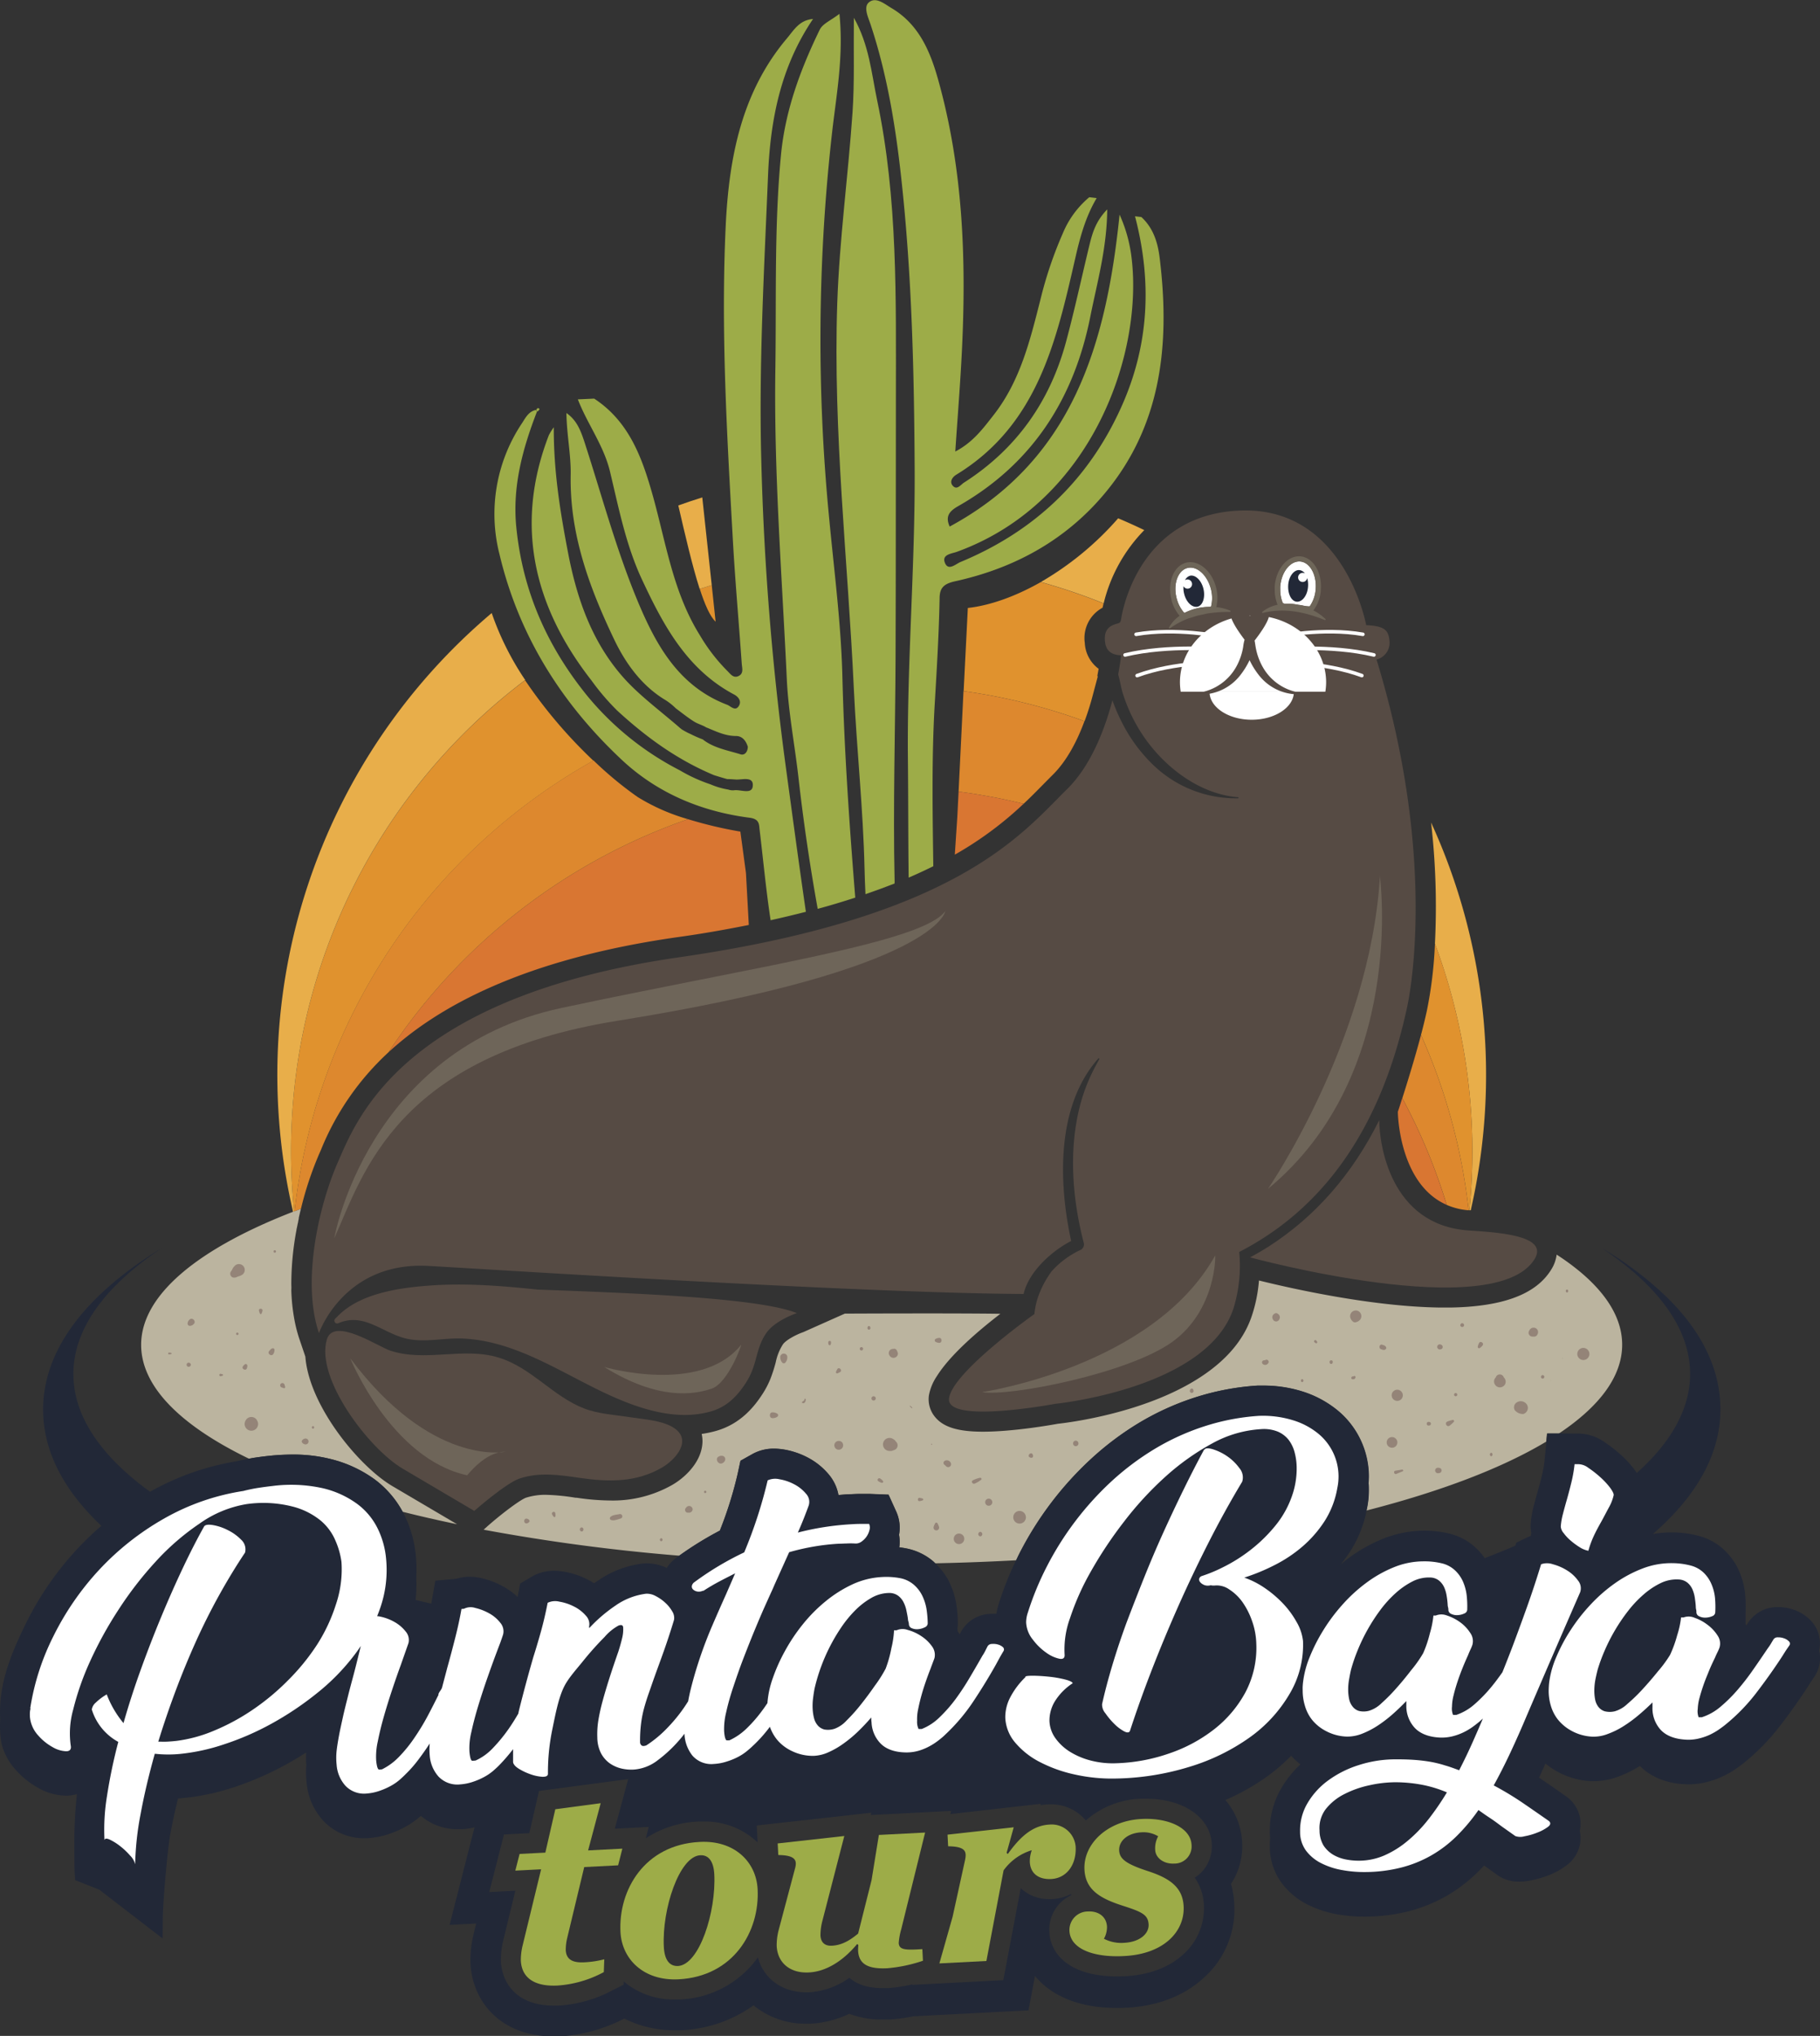 <svg xmlns="http://www.w3.org/2000/svg" viewBox="0 0 511.68 572.24"><rect x="0" y="0" width="511.68" height="572.24" fill="#333333" stroke="none"/><defs><style>.cls-1{fill:#7f6f63;}.cls-2{fill:#e8ae4a;}.cls-3{fill:#e0922e;}.cls-4{fill:#dd882e;}.cls-5{fill:#d97632;}.cls-6{fill:#fff;}.cls-7{fill:#bbb49f;}.cls-8{fill:#9dac48;}.cls-9{fill:#564b44;}.cls-10,.cls-12{fill:none;}.cls-10{stroke:#fff;stroke-linecap:round;stroke-miterlimit:10;}.cls-11{fill:#6e6559;}.cls-13{fill:#6e6659;}.cls-14{fill:#222837;}.cls-15{fill:#948478;}</style></defs><title>Recurso 1</title><g id="Capa_2" data-name="Capa 2"><g id="Layer_1" data-name="Layer 1"><path class="cls-1" d="M311.59,269.2a.08.08,0,0,0,0,.15A.08.08,0,0,0,311.59,269.2Z"/><path class="cls-2" d="M403.42,265.27a166.76,166.76,0,0,1,9.69,74.91h.06l.32,0a170.39,170.39,0,0,0-11.15-109A208.16,208.16,0,0,1,403.42,265.27Z"/><path class="cls-3" d="M399.5,290.9a164.81,164.81,0,0,1,13.4,49.26l.21,0a166.76,166.76,0,0,0-9.69-74.91,117.83,117.83,0,0,1-2.3,19C400.67,286.29,400.12,288.57,399.5,290.9Z"/><path class="cls-4" d="M394.25,308.67a164.4,164.4,0,0,1,12.49,30,19.14,19.14,0,0,0,6.16,1.51,164.81,164.81,0,0,0-13.4-49.26C397.77,297.46,395.59,304.48,394.25,308.67Z"/><path class="cls-3" d="M272.1,170.88l-1.18,23.38a164.51,164.51,0,0,1,34,8.46,76.62,76.62,0,0,0,2.31-7.33l1.38-5.18-.09-.3s.32-1.74.35-1.93a9.6,9.6,0,0,1-3.89-7.29,9.7,9.7,0,0,1,5-9.88c.09-.39.18-.79.28-1.19a166.28,166.28,0,0,0-17.67-6C285.38,167.71,278.23,170.21,272.1,170.88Z"/><path class="cls-3" d="M201.19,174.74s-.43-4.1-1.09-10.27c-1.13.34-2.25.69-3.37,1.05C198.18,170,199.66,173.33,201.19,174.74Z"/><path class="cls-2" d="M200.1,164.47c-.71-6.65-1.69-15.72-2.66-24.66-2.27.7-4.51,1.46-6.74,2.26,1.91,8.25,3.93,17,6,23.45C197.85,165.16,199,164.81,200.1,164.47Z"/><path class="cls-2" d="M292.62,163.59a166.28,166.28,0,0,1,17.67,6A44.22,44.22,0,0,1,321.71,149c-2.42-1.17-4.87-2.27-7.35-3.32A85.92,85.92,0,0,1,292.62,163.59Z"/><path class="cls-4" d="M269.5,222.51a166.78,166.78,0,0,1,18.27,3.42c2-1.86,3.71-3.62,5.31-5.24,1-1,1.9-1.93,2.8-2.82,4.09-4,7-9.72,9-15.15a164.51,164.51,0,0,0-34-8.46Z"/><path class="cls-5" d="M208.15,233.74a117.07,117.07,0,0,1-14.72-3.49,166.52,166.52,0,0,0-84.19,65.5c14-12.9,38.05-26.12,80.88-32.29,7.33-1,14.11-2.22,20.4-3.48-.36-6.66-.8-14.62-.8-14.62Z"/><path class="cls-5" d="M269.14,229.64l-.7,10.58a99.38,99.38,0,0,0,19.33-14.29,166.78,166.78,0,0,0-18.27-3.42Z"/><path class="cls-5" d="M393,312.47c0,2.14.92,20.6,13.72,26.18a164.4,164.4,0,0,0-12.49-30C393.51,311,393,312.47,393,312.47Z"/><path class="cls-6" d="M81.9,362.69c0-.54,0-1.09,0-1.63C81.87,361.6,81.88,362.15,81.9,362.69Z"/><path class="cls-3" d="M81.83,323.54a167.12,167.12,0,0,0,.87,17l.13,0a166.15,166.15,0,0,1,84-126.73,135.26,135.26,0,0,1-19.21-22.61A165.8,165.8,0,0,0,81.83,323.54Z"/><path class="cls-2" d="M81.83,323.54a165.8,165.8,0,0,1,65.83-132.41,80.09,80.09,0,0,1-9.42-18.82A169.88,169.88,0,0,0,82.4,340.64l.3-.12A167.12,167.12,0,0,1,81.83,323.54Z"/><path class="cls-4" d="M82.83,340.47l1.77-.67h0a95.47,95.47,0,0,1,5.11-15.41l.53-1.21a76,76,0,0,1,19-27.43,166.52,166.52,0,0,1,84.19-65.5A56.34,56.34,0,0,1,179.24,224a102.35,102.35,0,0,1-12.37-10.25A166.15,166.15,0,0,0,82.83,340.47Z"/><path class="cls-4" d="M84,342.3c0,.07,0,.14,0,.2S84,342.37,84,342.3Z"/><path class="cls-7" d="M84.6,339.8c-.21.82-.4,1.65-.59,2.5C84.2,341.46,84.39,340.62,84.6,339.8Z"/><path class="cls-7" d="M84,342.5c-.18.84-.36,1.68-.52,2.53C83.61,344.18,83.79,343.34,84,342.5Z"/><path class="cls-8" d="M220.83,214.86a790.7,790.7,0,0,1-6.8-85.43c-.72-26.72.8-53.45,1.9-80.16.64-15.44,3.47-30.38,12.65-43.93-3.84.28-5.44,3.19-7.3,5.4C208.51,25.83,205,44.19,204.05,63c-1.43,29.7.34,59.39,2,89,.65,11.54,1.68,23,2.49,34.58.09,1.2.6,2.71-.89,3.43s-2.32-.62-3.21-1.48a50.16,50.16,0,0,1-7.69-10c-7.46-11.94-9.47-25.69-13.13-38.9-3-10.71-6.61-21.06-16.57-27.59l-4.59.21c2.64,6.86,7.2,12.83,9,20.14,2.47,10.29,4.49,20.76,9,30.44,6,12.85,12.62,25.31,25.93,32.38,1.19.63,2.14,1.84,1.36,3.16-1,1.71-2.3.11-3.32-.28-13.54-5.17-19.93-16.65-25.1-29-6.14-14.72-10.22-30.15-15.15-45.28-1-2.93-2.06-5.71-4.93-7.72.05,5.89,1.3,11.65,1.19,17.39-.3,16.66,5.25,31.66,12.25,46.3,3.21,6.71,7.64,12.77,13.92,16.7A16.7,16.7,0,0,1,190,199.1c1.67,1.24,3.32,2.57,5.08,3.68,1.11.71,2.39,1,3.49,1.69.34.11.68.27,1,.4,2.37,1,4.68,2,7.35,2,1.84,0,2.83,1.44,3.32,3,0,1.45-.89,2.49-2,2.16-3.62-1.14-7.5-1.74-10.6-4.15l-.06-.05a33.86,33.86,0,0,1-3.39-1.49,19,19,0,0,1-2.59-1.38v0l-.23-.2a5.15,5.15,0,0,1-.56-.47c-5.38-4.63-10.51-8.44-14.77-13-9.36-10.11-13.79-22.61-16.35-36-2.18-11.38-4.05-22.76-4-35.2a19.13,19.13,0,0,0-1.37,2.19c-9.81,25.36-4.15,48.33,11.94,68.94a66.5,66.5,0,0,0,7.29,8.53c8,7.33,16.63,13.7,27.17,18.12,1.24.39,2.48.77,3.72,1.11.82,0,1.65.07,2.44.12,1.78.12,5-1,4.76,1.81-.19,2.46-3.34,1-5.14,1.2a3.85,3.85,0,0,1-1.77-.19,21.16,21.16,0,0,1-5-1.47,44.42,44.42,0,0,1-8.6-3.93,82.48,82.48,0,0,1-25.84-20.71c-11.47-14.06-18.36-29.67-20.14-47.68-1.13-11.44,1.8-22.08,5.86-32.55h0l-.44-.34h0c-2,.48-2.83,2.2-3.82,3.72a45.86,45.86,0,0,0-6.31,36.88c5.44,22.9,17.54,42.06,34.66,58,10,9.23,22.22,14.27,35.63,16,2.85.38,2.64,1.84,2.85,3.57.92,7.65,1.65,15.33,2.74,23,.1.75.22,1.49.33,2.24,3.47-.77,6.76-1.56,9.92-2.37C224.56,242.51,222.71,228.68,220.83,214.86Z"/><path class="cls-8" d="M262.81,197.57c.58-9.74,1.16-19.56,1.35-29.36,0-3.11,1.32-4.16,4.46-4.85C283.83,160,297.3,153.1,308,141.62c18.41-19.81,21.16-43.89,18-69.38C325.46,68,324.16,64,320.88,61l-1.78-.21c4.8,18.34,4,36.24-3.89,53.69-9.27,20.55-24.45,34.88-45.16,43.48-1.32.55-3.31,2.48-4.29.46-1.24-2.57,1.76-2.78,3.21-3.3,38.49-13.93,52.89-56.75,49-83.9a41,41,0,0,0-3.21-10.9C311,97.13,301.37,129.41,267,148c-1.32-2.88-.07-4.34,2.37-5.73,20.8-11.83,32.53-30.08,37.15-53.21,1.92-9.64,4.67-19.18,4.77-30.2-3.4,3.48-4.27,7-5.11,10.47-2.15,8.9-4.08,17.86-6.46,26.7-4.52,16.78-13.91,30.14-28.64,39.58-1,.62-2,2.24-3.19.95-1-1.09-.24-2.4,1-3.16,22.92-14,28.12-37.69,33.51-61.25,1.32-5.75,2.88-11.36,5.92-16.47l-2.07-.25a26.31,26.31,0,0,0-7.42,10.09,112.18,112.18,0,0,0-6.33,18.73c-2.89,11.38-5.66,22.8-13.11,32.35-3,3.83-5.85,7.73-10.82,10.31.66-9.88,1.42-19.17,1.87-28.47,1.26-25.76.29-51.36-6.78-76.37-2.22-7.84-5.44-15.28-12.93-19.74-2-1.17-4.46-3.36-6.46-1.65-1.58,1.34-.19,4.16.49,6.21,4.64,14,7,28.41,8.6,43,3,27.2,3.64,54.46,3.79,81.8s-2.16,54.39-1.9,81.63c.11,11.12.07,22.24.21,33.36,2.45-1.06,4.77-2.14,6.93-3.21C262.19,228.18,261.9,212.9,262.81,197.57Z"/><path class="cls-8" d="M236.83,190.19c-.36-14.74-2.3-29.57-3.7-44.35A518.08,518.08,0,0,1,234,36.67c1.22-10.49,3.19-21,2-32.78-2.36,1.83-4.71,2.76-5.53,4.44-5.45,11.22-9.75,22.8-10.92,35.41C217.68,63.48,218.27,83.26,218,103c-.49,29.32,1.84,58.54,3.2,87.79.43,9.31,2.24,18.55,3.29,27.83q2.1,18.53,5.4,36.83c3.74-1,7.25-2.08,10.56-3.15C238.79,231.65,237.35,211,236.83,190.19Z"/><path class="cls-8" d="M251.51,247.35c-.46-20.84.19-41.71.27-62.57.09-24.16.05-48.33.09-72.49,0-28.2.59-56.44-5.3-84.25C245,20.49,244.34,12.59,240.06,5c-.11,9.45.21,18.07-.38,26.63C238.45,49.47,236,67.3,235.39,85.2c-1.22,36.29,3,72.4,4.67,108.6.79,16.82,2.62,33.56,3,50.41.05,2.38.15,4.75.26,7.12q4.33-1.49,8.18-3C251.53,248,251.51,247.67,251.51,247.35Z"/><path class="cls-8" d="M151.17,115.65a5,5,0,0,0,.55-.65c-.52-.58-.77-.16-1,.31h0Z"/><path class="cls-8" d="M151.17,115.65h0l-.44-.34h0Z"/><path class="cls-9" d="M189.07,401.1c-3.27-1.91-8.17-2.17-11.84-2.75-4.33-.68-8.88-.89-13-2.47-8.78-3.37-14.79-11.46-24-14.29-10.05-3.09-20.57,1.36-30.61-2-3.36-1.12-15.82-9.54-17.73-3.09-3.24,10.94,11.82,30.7,21.31,36.29,6.17,3.63,20.13,11.88,20.13,11.88s8.93-7.84,12.78-9.11c5.59-1.84,11.15-1,16.84-.17,8.05,1.16,15.73,1.35,23-2.8C190,410.3,195,404.57,189.07,401.1Z"/><path class="cls-9" d="M121.18,361.31c-8.68.61-20.15,2.13-26.47,8.88v0c-.17.15-.33.31-.49.48a.79.79,0,0,0,.94,1.24c6.7-2.9,11.74,2.07,17.84,4,5.62,1.78,11.42.06,17.15.32,13.86.64,25.77,8.39,37.92,14.35,9.49,4.66,21.08,9.15,31.7,6.16,4.5-1.27,7.4-4.17,9.92-8.06,3.41-5.25,2.57-9.38,5.75-14,2.45-3.56,8.58-5.6,8.58-5.6-10.59-4.34-47-5.67-72.84-6.61C141.23,361.43,131.14,360.61,121.18,361.31Z"/><path class="cls-9" d="M412.77,345.84c-22-1.56-25-24.42-25-31-7.57,15.22-18,27.12-31.1,35.53-1.73,1.1-3.47,2.1-5.21,3.05,0,0,68.78,18.74,80,.45C435.61,347,420,346.36,412.77,345.84Z"/><path class="cls-9" d="M387,185.37a4.86,4.86,0,0,0,3.6-5.59c-.32-2.77-1.54-3.83-6.51-4.07,0,0-5.95-33.31-35.38-32.21-27,1-32.62,25.52-33.4,29.84-.18,1-.21,1.52-.66,1.75-.87.44-4.43.54-4,5.1.26,2.92,2,3.9,4.54,4,0,0-.21,2.11-.82,5.39.53,1.77.78,3.68,1.33,5.41a46.22,46.22,0,0,0,4.18,9.4c5.77,9.89,16.44,18.76,28.19,19.69a.15.15,0,0,1,0,.3,33.44,33.44,0,0,1-23.61-9.14,44.11,44.11,0,0,1-8.71-11.55,52.88,52.88,0,0,1-3-6.85c-2.15,8.12-6,18.37-12.84,25.06-12.77,12.57-30.78,35.9-108.93,47.16s-90.74,45.7-96,57.63-10.26,33.44-5.3,48c0,0,7-20.2,30.8-18.87,20.06,1.11,121,7.62,167.3,7.88,1.44-6.3,8-12.15,13.37-14.89-3.59-16.55-4.21-37.93,7.63-51.3.13-.15.37,0,.27.21-.24.41-.46.84-.69,1.27A50.41,50.41,0,0,0,304,309.42c-.08.3-.17.6-.25.91-3.38,12.62-2.3,26.51.94,39a1.73,1.73,0,0,1-.79,1.93,25.43,25.43,0,0,0-8.24,6.06,28.35,28.35,0,0,0-3.52,6.41,20.62,20.62,0,0,0-1.32,5.61s-22.95,16.24-24,23.65,29.83,1.59,29.83,1.59,42.72-4.24,50.14-26.83a40.87,40.87,0,0,0,1.61-15.86c19.59-10.09,38.8-29.61,47.22-68.9C395.59,283,404.86,243.74,387,185.37Z"/><path class="cls-6" d="M340.05,194.46c0,4.33,5.31,7.84,11.86,7.84s11.86-3.51,11.86-7.84a.11.11,0,0,0,0-.05H340.05Z"/><path class="cls-6" d="M352.28,173c-11.35,0-20.55,8.43-20.55,18.82a17.45,17.45,0,0,0,.22,2.61h40.66a17.45,17.45,0,0,0,.22-2.61C372.83,181.41,363.63,173,352.28,173Z"/><path class="cls-9" d="M365.6,194.71A14.49,14.49,0,0,1,355,187.46a17.4,17.4,0,0,1-2-5.7c-.13-.72-.17-1.23-.29-1.7,2.77-3.57,8.3-11.55-1.3-7-9.34-4.39-4.34,3-1.51,6.75a12.26,12.26,0,0,0-.39,2,17.4,17.4,0,0,1-2,5.7A14.53,14.53,0,0,1,337,194.71a.24.24,0,0,0,0,.48A14,14,0,0,0,348.52,190a22.46,22.46,0,0,0,2.79-4.45,22,22,0,0,0,2.8,4.45,14,14,0,0,0,11.49,5.15A.24.24,0,0,0,365.6,194.71Z"/><path class="cls-10" d="M359.27,178.88c.22,0,12.72-2.54,23.89-.59"/><path class="cls-10" d="M359.27,182.55c.26,0,14.67-1.39,27,1.54"/><path class="cls-10" d="M359.27,186.22c.23,0,13-.23,23.61,3.67"/><path class="cls-10" d="M343.3,178.88c-.22,0-12.73-2.54-23.89-.59"/><path class="cls-10" d="M343.3,182.55c-.26,0-14.68-1.39-27,1.54"/><path class="cls-10" d="M343.3,186.22c-.23,0-13-.23-23.61,3.67"/><path class="cls-11" d="M387.94,246.05c0,.62,7.61,55.84-31.45,88.1,0,0,28.56-41.57,31.45-87.48"/><path class="cls-11" d="M94,348c-.15.34,9.21-53,63.77-64.67s101.87-18.45,108-27.28c0,0-1.79,16.36-92.11,30.85C111.33,296.86,102.2,329.78,94,348Z"/><path class="cls-11" d="M98.47,381.78s11.44,28.24,32.89,32.89c0,0,5.18-6.79,10.72-6.61C142.08,408.06,121.35,412.35,98.47,381.78Z"/><path class="cls-11" d="M208.35,378c.37-.46-3.57,10.7-8.27,12.31-4.9,1.67-14.92,3.41-30.19-6.08C169.89,384.2,196.93,392.18,208.35,378Z"/><path class="cls-11" d="M341.62,352.93c.16-.3.34,15.28-12,24.21s-45.94,15.48-53.52,14.14C276.1,391.28,324.08,384.27,341.62,352.93Z"/><polygon class="cls-12" points="364.96 170 364.97 170 364.96 170 364.96 170"/><path class="cls-12" d="M361.21,169.69h0a4.41,4.41,0,0,1-.58-.17A4.41,4.41,0,0,0,361.21,169.69Z"/><path class="cls-6" d="M369.89,165.66c.34-4.08-1.61-7.59-4.35-7.83s-5.27,2.9-5.61,7a6.74,6.74,0,0,0,0,.77,9.52,9.52,0,0,0,.74,3.94,4.41,4.41,0,0,0,.58.17A14.86,14.86,0,0,1,365,170h0a11.73,11.73,0,0,1,1.57.25,6.41,6.41,0,0,0,1.66.19,9.53,9.53,0,0,0,1.64-4.41Z"/><path class="cls-13" d="M372.65,174a14.22,14.22,0,0,0-3.4-2.43,10.89,10.89,0,0,0,2.08-5.32l0-.13,0-.29c.42-4.91-2.14-9.15-5.72-9.45s-6.81,3.44-7.23,8.34a8.77,8.77,0,0,0,0,.88,10.88,10.88,0,0,0,.81,4.38,10,10,0,0,0-4.31,2c-.14.12,0,.33.18.29,6-1.49,11.78-.26,17.38,2C372.64,174.37,372.78,174.09,372.65,174Zm-6.11-3.71A11.73,11.73,0,0,0,365,170h0a14.86,14.86,0,0,0-3.75-.31,4.41,4.41,0,0,1-.58-.17,9.52,9.52,0,0,1-.74-3.94,6.74,6.74,0,0,1,0-.77c.34-4.08,2.84-7.19,5.61-7s4.69,3.75,4.35,7.83l-.05.37a9.53,9.53,0,0,1-1.64,4.41A6.41,6.41,0,0,1,366.54,170.25Z"/><path class="cls-6" d="M340.25,170.58a1.67,1.67,0,0,0,.23-.12,9.58,9.58,0,0,0,.15-4q-.06-.37-.15-.75c-1-4-3.91-6.71-6.59-6.07S329.8,164,330.76,168a1.6,1.6,0,0,0,.05.21l.05.15a9.61,9.61,0,0,0,2.11,3.93A15.42,15.42,0,0,1,340.25,170.58Z"/><path class="cls-13" d="M345.89,171.64a14.22,14.22,0,0,0-3.94-1,10.9,10.9,0,0,0,.16-4.46c-.05-.29-.11-.57-.17-.86-1.15-4.79-4.92-8-8.4-7.18s-5.39,5.41-4.24,10.2c0,.1.05.19.07.28l0,.13a11.36,11.36,0,0,0,2.27,4.33,9.71,9.71,0,0,0-3,3.34c-.09.16.13.3.26.2a22.52,22.52,0,0,1,5.31-2.83c.45-.11.91-.25,1.36-.4s.91-.3,1.36-.41l1.18-.25c.39-.08.76-.17,1.12-.26a40.49,40.49,0,0,1,6.55-.48C346,172,346.06,171.71,345.89,171.64Zm-5.41-1.18a1.67,1.67,0,0,1-.23.12l-.09,0,.09,0a15.42,15.42,0,0,0-7.28,1.73,9.61,9.61,0,0,1-2.11-3.93l-.05-.15a1.6,1.6,0,0,1-.05-.21c-1-4,.45-7.75,3.13-8.39s5.63,2.08,6.59,6.07q.09.38.15.75A9.58,9.58,0,0,1,340.48,170.46Z"/><path class="cls-12" d="M322.26,505.56c-.54,0-1.09,0-1.64,0a24.58,24.58,0,0,0-15.35,6.11,12.69,12.69,0,0,0-9.78-4.55l-.72,0a16.54,16.54,0,0,0-2.28.27l.12-.41-25.43,2.84.22-.89-22.65,1.17.17-.65-32.21,3.58.24,4.77A21.4,21.4,0,0,0,197.79,512l-1.41,0a29.26,29.26,0,0,0-14.81,4.7l.81-3.18-9.53.5,3.72-13.95-25.07,3.33-2.73,11.86-7.13.37-4.13,16.19,7.33-.38-3.42,14.09a22.34,22.34,0,0,0-.63,5.82c.31,6,4.37,12.38,14.86,12.38.46,0,.94,0,1.43,0a37,37,0,0,0,15.21-4.37l3-1.5,0-.94A21.63,21.63,0,0,0,189.65,562l1.41,0a28.36,28.36,0,0,0,21.32-10.69l.73-1c1.57,5.9,6.78,9.82,13.55,9.82.3,0,.62,0,.93,0A21.69,21.69,0,0,0,238.84,556c1.87,1.67,4.8,2.9,9.34,2.9.49,0,1,0,1.53,0a43.25,43.25,0,0,0,6.84-1.05l0,.14,25.56-1.32,4.9-25.85a11.4,11.4,0,0,0,8.07,3.06l.78,0a12.59,12.59,0,0,0,5.25-1.42l.15.3A10.73,10.73,0,0,0,295,543.09c.31,6,5.5,12.45,19.14,12.45.72,0,1.45,0,2.18-.06,6.67-.34,12.31-2.45,16.31-6.11a17.35,17.35,0,0,0,5.82-13.87,14.35,14.35,0,0,0-2.57-7.72,10.09,10.09,0,0,0,2.18-1.84,10.65,10.65,0,0,0,2.61-7.71C340.29,510.77,332.72,505.56,322.26,505.56Z"/><path class="cls-12" d="M379.53,436.17a38.51,38.51,0,0,1-2.62,3.57c.73-.6,1.47-1.19,2.23-1.75a44.24,44.24,0,0,1,9.59-5.4,31.08,31.08,0,0,1,11.52-2.28h.15a29.3,29.3,0,0,1,7.07.82,16.68,16.68,0,0,1,7.41,4,19.48,19.48,0,0,1,2.5,2.89q4.44-1.69,8.6-3.49l.27-.86,3.36-1.61.74-.31c0-.29.06-.59.11-.89a9.85,9.85,0,0,1-.18-2.16,25.84,25.84,0,0,1,.88-5.35c.35-1.37.75-2.83,1.22-4.45s.82-3,1.18-4.57a28.32,28.32,0,0,0,.62-3.64l.55-5.48c-12.37,7.42-29.62,14-50.54,19.36A33.21,33.21,0,0,1,379.53,436.17Z"/><path class="cls-12" d="M266.82,444.52a22.1,22.1,0,0,1,2,6.18,36.27,36.27,0,0,1,.47,5.32,10.34,10.34,0,0,1-.12,1.67c0,.24,0,.48.05.73.2.31.4.62.57.94.12-.24.25-.49.39-.74a9.73,9.73,0,0,1,7.82-5q.63-.06,1.29-.06l.84,0a20.13,20.13,0,0,1,.71-2.94,90.29,90.29,0,0,1,4.82-12.09q-11.18.6-22.75.85A18.29,18.29,0,0,1,266.82,444.52Z"/><path class="cls-7" d="M207.37,414.31l.81-3.75,3.35-1.88a12.27,12.27,0,0,1,6.1-1.52,18.11,18.11,0,0,1,2.78.24,22.27,22.27,0,0,1,6.72,2.28,19.36,19.36,0,0,1,5.87,4.73,12.42,12.42,0,0,1,2.73,5.79c1-.09,2.06-.17,3.08-.22.75,0,1.67-.08,2.76-.1h1.28q1,0,1.71,0l5.25.21L252,424.9a10.94,10.94,0,0,1,.77,6.48,11.21,11.21,0,0,1,.07,3.52c.65.08,1.3.18,1.92.3a16.6,16.6,0,0,1,7.6,3.62l.61.58q11.56-.24,22.75-.85c.35-.74.69-1.47,1.07-2.2a95.09,95.09,0,0,1,8.6-13.71,94,94,0,0,1,11.12-12.33A83.67,83.67,0,0,1,320,400.07a75.55,75.55,0,0,1,15.82-7.23,72.19,72.19,0,0,1,17.65-3.37l.45,0h.95a36.48,36.48,0,0,1,11.31,1.67,29.55,29.55,0,0,1,9.76,5.24,24.13,24.13,0,0,1,8.85,18.39c0,.74,0,1.5-.09,2.26,0,.58.08,1.15.09,1.74a25,25,0,0,1-.53,5.3c0,.16-.07.33-.1.5,20.92-5.36,38.17-11.94,50.54-19.36l.22-2.25,3.3,0c11.46-7.63,17.84-16.07,17.84-25,0-7.06-4-13.84-11.42-20.16a66.91,66.91,0,0,0-7-5.16,10.18,10.18,0,0,1-1.5,4.17c-3.67,6-11.07,9.42-22.51,10.41l-.94.08c-1.5.11-3.08.18-4.72.21l-1.79,0h-1.52c-19.06-.27-41.59-5.34-50.71-7.6a41.48,41.48,0,0,1-1.88,9.54C349.69,377,344.2,382.67,337.6,387c-15.55,10.23-37.31,12.87-40.17,13.18-1.78.32-12.52,2.23-21.08,2.23h0c-6.86,0-11-1.23-13.35-4a7.77,7.77,0,0,1-1.83-6.28,14.21,14.21,0,0,1,2.17-5.25c3.65-5.86,11.19-12.44,17.91-17.61-12.83-.2-43.73-.05-43.73-.05l-11.72,5.22c-1.81.62-4.82,2.16-5.7,3.44a14.73,14.73,0,0,0-2,5,42.72,42.72,0,0,1-1.49,4.64,24.68,24.68,0,0,1-2.2,4.24c-2.29,3.54-6.15,8.47-13.14,10.44a31.44,31.44,0,0,1-4,.84,9.42,9.42,0,0,1,.23,2.09,10.32,10.32,0,0,1-.31,2.36c-1.09,4.45-5,8.1-8.41,10a33.74,33.74,0,0,1-17.15,4.26h0a66,66,0,0,1-9.49-.78l-.34,0a60.4,60.4,0,0,0-8.34-.82,17.74,17.74,0,0,0-5.57.81c-1.51.52-6.56,4.25-10.82,8l-1.1,1a542.86,542.86,0,0,0,55,7.3,94.83,94.83,0,0,1,11.43-7.05A109.87,109.87,0,0,0,207.37,414.31Z"/><path class="cls-7" d="M75.57,409.22a62.15,62.15,0,0,1,6.65-.37A42.82,42.82,0,0,1,92.56,410a35.4,35.4,0,0,1,12.78,5.82,27.85,27.85,0,0,1,7.87,9.1q7.37,1.86,15.29,3.5L110.31,417.7c-9.4-5.54-23.44-22.59-24.46-36.39l-1.62-4.77a40.63,40.63,0,0,1-1.56-6.19,53.87,53.87,0,0,1-.77-7.66c0-.54,0-1.09,0-1.63a82.67,82.67,0,0,1,1.45-15.34c0-.23.09-.46.13-.69.16-.85.34-1.69.52-2.53,0-.06,0-.13,0-.2.19-.85.38-1.68.59-2.5h0l-1.77.67-.13,0-.3.12C55.6,351,39.68,364,39.68,378c0,11.72,11.08,22.68,30.32,32l1.13-.2C72.62,409.57,74.12,409.37,75.57,409.22Z"/><path class="cls-14" d="M511.46,463.92A9.36,9.36,0,0,0,509,455.4a12.06,12.06,0,0,0-4.45-2.86,13.19,13.19,0,0,0-4.64-.83h-.33a9.79,9.79,0,0,0-8.15,4.45l-.45.73c-.07-.16-.15-.31-.23-.46,0-.85,0-1.86,0-2.94a39.85,39.85,0,0,0-.1-5.33,22.09,22.09,0,0,0-1.6-6.31,18.29,18.29,0,0,0-4.09-6,16.54,16.54,0,0,0-7.31-4.13,28.79,28.79,0,0,0-7.24-1h-.5a30.53,30.53,0,0,0-5.23.46c12.42-10.76,19-22.6,19-35,0-11.09-5-21.69-15-31.51a97.44,97.44,0,0,0-18.33-13.85,84.15,84.15,0,0,1,12.35,9.89c8.08,8,12.46,16.55,12.46,25.47,0,9.81-5.32,19.2-15,27.84-.23-.34-.46-.67-.68-1a29.62,29.62,0,0,0-3.92-4.23,39.5,39.5,0,0,0-4.33-3.37,13.08,13.08,0,0,0-7.28-2.48h-.31l-5.35-.05-3.3,0-.22,2.25-.55,5.48a28.32,28.32,0,0,1-.62,3.64c-.36,1.55-.76,3.09-1.18,4.57s-.87,3.08-1.22,4.45a25.84,25.84,0,0,0-.88,5.35,9.85,9.85,0,0,0,.18,2.16c0,.3-.09.6-.11.89l-.74.31-3.36,1.61-.27.86q-4.16,1.78-8.6,3.49a19.48,19.48,0,0,0-2.5-2.89,16.68,16.68,0,0,0-7.41-4,29.3,29.3,0,0,0-7.07-.82h-.15a31.08,31.08,0,0,0-11.52,2.28,44.24,44.24,0,0,0-9.59,5.4c-.76.56-1.5,1.15-2.23,1.75a38.51,38.51,0,0,0,2.62-3.57,33.21,33.21,0,0,0,4.66-11.63c0-.17.07-.34.1-.5a25,25,0,0,0,.53-5.3c0-.59,0-1.16-.09-1.74.06-.76.1-1.52.09-2.26A24.13,24.13,0,0,0,376,396.35a29.55,29.55,0,0,0-9.76-5.24,36.48,36.48,0,0,0-11.31-1.67H354l-.45,0a72.19,72.19,0,0,0-17.65,3.37A75.55,75.55,0,0,0,320,400.07a83.67,83.67,0,0,0-13.55,10.24,94,94,0,0,0-11.12,12.33,95.09,95.09,0,0,0-8.6,13.71c-.38.73-.72,1.46-1.07,2.2a90.29,90.29,0,0,0-4.82,12.09,20.13,20.13,0,0,0-.71,2.94l-.84,0q-.66,0-1.29.06a9.73,9.73,0,0,0-7.82,5c-.14.25-.27.5-.39.74-.17-.32-.37-.63-.57-.94,0-.25,0-.49-.05-.73a10.34,10.34,0,0,0,.12-1.67,36.27,36.27,0,0,0-.47-5.32,22.1,22.1,0,0,0-2-6.18,18.29,18.29,0,0,0-3.88-5.12l-.61-.58a16.6,16.6,0,0,0-7.6-3.62c-.62-.12-1.27-.22-1.92-.3a11.21,11.21,0,0,0-.07-3.52,10.94,10.94,0,0,0-.77-6.48l-2.16-4.79-5.25-.21q-.75,0-1.71,0h-1.28c-1.09,0-2,.06-2.76.1-1,0-2.05.13-3.08.22a12.42,12.42,0,0,0-2.73-5.79,19.36,19.36,0,0,0-5.87-4.73,22.27,22.27,0,0,0-6.72-2.28,18.11,18.11,0,0,0-2.78-.24,12.27,12.27,0,0,0-6.1,1.52l-3.35,1.88-.81,3.75a109.87,109.87,0,0,1-5,15.86A94.83,94.83,0,0,0,191,437.22c-.29.22-.59.42-.89.63l-.11.09-.22.17a10.7,10.7,0,0,0-2.32,2.58,13.55,13.55,0,0,0-5.59-1.28,12,12,0,0,0-1.21.06,27.87,27.87,0,0,0-12.45,4.74L167,445a19.72,19.72,0,0,0-1.85-1.06,22.58,22.58,0,0,0-6.57-2.18,16.06,16.06,0,0,0-2.79-.25,12.11,12.11,0,0,0-6.25,1.63l-3.3,1.95-.72,3.77a19,19,0,0,0-4-2.91,23.16,23.16,0,0,0-6.14-2.37,15.13,15.13,0,0,0-3.35-.39,12.32,12.32,0,0,0-3.72.56l-5.92.54-1.13,6.4v.06l-4.28-1-.14-.11a41.82,41.82,0,0,0,.19-6.24,44.29,44.29,0,0,0-.14-6.3,32.87,32.87,0,0,0-3.21-11.3c-.15-.3-.31-.59-.47-.88a27.85,27.85,0,0,0-7.87-9.1A35.4,35.4,0,0,0,92.56,410a42.82,42.82,0,0,0-10.34-1.17,62.15,62.15,0,0,0-6.65.37c-1.45.15-2.95.35-4.44.58L70,410c-1.13.2-2.27.43-3.41.71a73.65,73.65,0,0,0-24.4,8.58c-13.82-10-21.56-21.26-21.56-33.09,0-12.72,8.93-24.73,24.75-35.33C23.7,364.15,12.12,379.69,12.12,396.2c0,11.5,5.63,22.54,16.38,32.67a81.44,81.44,0,0,0-6.95,6.69A87.3,87.3,0,0,0,7.36,456.15C3.83,463.3.5,471,.06,479.17a32.31,32.31,0,0,0,0,3.95v.05c-.28,5.05.53,7.65.77,8.28a17.75,17.75,0,0,0,3.58,6,23.83,23.83,0,0,0,6.42,5.13,16.41,16.41,0,0,0,7.8,2.14,10.79,10.79,0,0,0,3-.44,126.63,126.63,0,0,0-.72,15.78c0,2.68,0,5.08.1,6.61l.12,1.79,6.76,2.66,17.82,13.72.05-5.71c0-3.46,1.23-18.77,2.14-23.7.58-3.16,1.3-6.49,2.15-9.94l1.22-.09a64.84,64.84,0,0,0,14.33-3A88.54,88.54,0,0,0,80.34,496c1.93-1.06,3.84-2.21,5.73-3.42a26.94,26.94,0,0,0,.05,3.47,26.66,26.66,0,0,0,.07,4.88,18.12,18.12,0,0,0,4.85,11,15.59,15.59,0,0,0,11.43,4.74c.45,0,.91,0,1.38-.05a22.62,22.62,0,0,0,5.9-1.27,28.74,28.74,0,0,0,4.43-2,23,23,0,0,0,3.78-2.65l.36-.31a15.8,15.8,0,0,0,10.45,3.75c.41,0,.83,0,1.26,0a22.16,22.16,0,0,0,3.37-.51l-7,27.41,7.47-.39-.75,3.1a30.73,30.73,0,0,0-.85,8.17c.53,10.18,8,20.44,23.36,20.44h0c.6,0,1.23,0,1.87,0a44.81,44.81,0,0,0,18-5,31.15,31.15,0,0,0,14.09,3.29c.61,0,1.22,0,1.85,0a37.72,37.72,0,0,0,20.41-7,23,23,0,0,0,14.75,5.16l1.37,0a28.9,28.9,0,0,0,10.8-2.79,25.35,25.35,0,0,0,9.35,1.62c.62,0,1.28,0,2,0a48.19,48.19,0,0,0,6.61-.91l32.42-1.67,1.83-9.67c4.2,5.1,11.57,9,23.14,9,.86,0,1.73,0,2.62-.07,8.67-.45,16.14-3.33,21.61-8.34A25.7,25.7,0,0,0,347,535.06a24.39,24.39,0,0,0-.92-5.55,19.23,19.23,0,0,0,3.14-11.72,19.55,19.55,0,0,0-4.73-11.86,61.89,61.89,0,0,0,11.74-6.61A51.74,51.74,0,0,0,363,493.5a19.48,19.48,0,0,0,2.61,2.42,29.14,29.14,0,0,0-5.33,6.63A23.49,23.49,0,0,0,357,515q0,.81.09,1.59A21.48,21.48,0,0,0,357,519a17.22,17.22,0,0,0,3.43,10.39,20.72,20.72,0,0,0,7.16,5.92,30.24,30.24,0,0,0,8.16,2.71,43.3,43.3,0,0,0,7.72.7h.45a50.57,50.57,0,0,0,12.2-1.54,43.13,43.13,0,0,0,10.51-4.26,43.68,43.68,0,0,0,8.85-6.75c.59-.58,1.19-1.2,1.77-1.83l4.17,3,.36.2a10.5,10.5,0,0,0,5.31,1.34,17.09,17.09,0,0,0,3-.29,28,28,0,0,0,5.32-1.52,20.37,20.37,0,0,0,5-2.76,9.63,9.63,0,0,0,3.95-7.35,9.11,9.11,0,0,0-.22-2.34,9.75,9.75,0,0,0,.22-1.66,9.36,9.36,0,0,0-3.21-7.38l-.36-.32-.4-.28c-2.43-1.73-5-3.49-7.56-5.25l-.14-.09c.59-1.27,1.19-2.58,1.8-3.95a23.34,23.34,0,0,0,3.09,2.12,22,22,0,0,0,9.76,2.83l.83,0a19.9,19.9,0,0,0,6.9-1.32,32.06,32.06,0,0,0,5.88-2.9l.09-.06c2.22,2.24,5.93,4.61,11.91,5.1.57,0,1.16.07,1.74.07a20.79,20.79,0,0,0,4.68-.53,25.51,25.51,0,0,0,4.82-1.64,26.65,26.65,0,0,0,3.7-2.1c.93-.64,1.7-1.2,2.35-1.72a62.27,62.27,0,0,0,10.13-10.34c2.64-3.44,5.13-6.92,7.39-10.35.44-.68.87-1.34,1.28-2l.5-.75.55-.8A9.42,9.42,0,0,0,511.46,463.92Zm-173.39,62a10.09,10.09,0,0,1-2.18,1.84,14.35,14.35,0,0,1,2.57,7.72,17.35,17.35,0,0,1-5.82,13.87c-4,3.66-9.64,5.77-16.31,6.11-.73,0-1.46.06-2.18.06-13.64,0-18.83-6.43-19.14-12.45a10.73,10.73,0,0,1,6.21-10.41l-.15-.3a12.59,12.59,0,0,1-5.25,1.42l-.78,0a11.4,11.4,0,0,1-8.07-3.06l-4.9,25.85-25.56,1.32,0-.14a43.25,43.25,0,0,1-6.84,1.05c-.53,0-1,0-1.53,0-4.54,0-7.47-1.23-9.34-2.9a21.69,21.69,0,0,1-11.25,4.08c-.31,0-.63,0-.93,0-6.77,0-12-3.92-13.55-9.82l-.73,1A28.36,28.36,0,0,1,191.06,562l-1.41,0a21.63,21.63,0,0,1-14.32-5.09l0,.94-3,1.5a37,37,0,0,1-15.21,4.37c-.49,0-1,0-1.43,0-10.49,0-14.55-6.39-14.86-12.38a22.34,22.34,0,0,1,.63-5.82l3.42-14.09-7.33.38,4.13-16.19,7.13-.37,2.73-11.86,25.07-3.33L172.85,514l9.53-.5-.81,3.18a29.26,29.26,0,0,1,14.81-4.7l1.41,0A21.4,21.4,0,0,1,213,517.86l-.24-4.77,32.21-3.58-.17.65L267.4,509l-.22.89L292.61,507l-.12.41a16.54,16.54,0,0,1,2.28-.27l.72,0a12.69,12.69,0,0,1,9.78,4.55,24.58,24.58,0,0,1,15.35-6.11c.55,0,1.1,0,1.64,0,10.46,0,18,5.21,18.42,12.67A10.65,10.65,0,0,1,338.07,525.94Z"/><path class="cls-8" d="M164.25,524.78l-4.8,20a14.18,14.18,0,0,0-.39,3.37c.15,2.78,2.18,3.56,5.21,3.4a26.81,26.81,0,0,0,5.62-.85l-.13,3.6a31.71,31.71,0,0,1-13,3.78c-6.84.35-10.1-2.43-10.33-7a17.15,17.15,0,0,1,.5-4.25l5.2-21.42-7.25.37,1.2-4.69,7.24-.37,2.8-12.19,12.76-1.7-3.54,13.27,9.63-.5-1.19,4.69Z"/><path class="cls-8" d="M213,531c.62,11.86-6.79,24.53-22.23,25.33-9.79.5-15.93-5.64-16.33-13.29-.61-11.86,6.8-24.53,22.24-25.32C206.47,517.17,212.61,523.32,213,531Zm-12.18-4.16c-.19-3.74-1.64-5.5-3.95-5.38-5.89.3-10.79,15.16-10.24,25.74.19,3.74,1.64,5.5,4,5.39C196.62,552.23,201.36,537.39,200.82,526.8Z"/><path class="cls-8" d="M223.48,525.31c.68-2.35.28-3.85-4.67-3.91l-.17-3.26,18.73-2.09-6.12,23.7a15.72,15.72,0,0,0-.58,4.26c.11,2.07,1.35,3,3.26,2.87,2.71-.14,5-1.46,7.33-3.41l3.77-15,2.06-12.72,13-.67-6.73,27.24a18.39,18.39,0,0,0-.69,3.79c.1,1.91,1.71,2.07,6.64,1.73l.17,3.27a42.17,42.17,0,0,1-10,2.11c-5.81.3-8-1.42-8.23-4.84a14.14,14.14,0,0,1,.07-1.68l-.33-.3c-4.36,5.25-9.25,7.82-13.63,8-5.1.26-8.75-2.58-9-7.43a16.87,16.87,0,0,1,.56-4.5Z"/><path class="cls-8" d="M302.41,519.08c.26,5.1-2.58,8.84-6.88,9.06-3.5.18-5.82-1.54-6-4.72a9,9,0,0,1,.55-3.38,15.22,15.22,0,0,0-7.93,5.67l-4.83,25.47-13.22.68,3.72-13.12,3.49-15.9c.51-2.42.2-3.84-4.75-3.9l-.17-3.27L285,513.6l-2,7.2.34.3c3.27-4.55,6.77-8,11.7-8.26A6.75,6.75,0,0,1,302.41,519.08Z"/><path class="cls-8" d="M300.67,542.79a5.21,5.21,0,0,1,5.22-5.53c2.79-.15,5.18,1.33,5.33,4.27a6.68,6.68,0,0,1-.86,3.4,10.65,10.65,0,0,0,5.73,1.14c4.29-.22,7-2.52,6.83-5.22s-1.94-3.49-7.29-5.21c-6.41-2.06-10.45-4.49-10.74-10.14-.37-7.16,6.39-13.74,16-14.23,7.41-.39,13.85,2.39,14.1,7.25a4.81,4.81,0,0,1-4.91,5.28c-2.87.15-5.19-1.57-5.3-3.8a7,7,0,0,1,.83-3.87,8,8,0,0,0-4.76-1.11c-3.9.2-6.34,2.48-6.2,5.11.12,2.3,1.79,3.74,8.12,5.8s9.74,4.69,10,9.86c.36,6.92-5.37,13.45-16.75,14C308,550.24,301,548.05,300.67,542.79Z"/><path class="cls-15" d="M370.3,377.12l-.21-.29a.35.35,0,1,0-.48.48l.29.21C370.13,377.69,370.47,377.35,370.3,377.12Z"/><path class="cls-15" d="M380.69,386.77a.68.68,0,0,1-.27.1c-.52-.09-.74.7-.22.79s.92-.13.88-.66A.27.27,0,0,0,380.69,386.77Z"/><path class="cls-15" d="M389.72,378.74c-.17-.51-.63-.61-1.09-.77-.79-.29-1.15,1-.35,1.26.41.13.82.33,1.21.06A.49.49,0,0,0,389.72,378.74Z"/><path class="cls-15" d="M405.24,378l-.1-.05a.72.72,0,1,0,0,1.25l.1,0A.67.67,0,0,0,405.24,378Z"/><path class="cls-15" d="M401.88,399.67l-.12,0c-.85-.18-.86,1.2,0,1l.12,0A.51.51,0,0,0,401.88,399.67Z"/><path class="cls-15" d="M408.4,399.11a10.05,10.05,0,0,0-1.42.42c-1,.33-.19,1.85.65,1.12a9.36,9.36,0,0,0,1.09-1A.33.33,0,0,0,408.4,399.11Z"/><path class="cls-15" d="M422.78,387.15l0,0a1.18,1.18,0,0,0-2.26,0l0,0a1.62,1.62,0,0,0-.34,1.8,1.65,1.65,0,0,0,1.51,1,1.73,1.73,0,0,0,1.43-.82A1.66,1.66,0,0,0,422.78,387.15Z"/><path class="cls-15" d="M432.26,373.79a1.29,1.29,0,0,0-2.21,0l-.16.28a1.08,1.08,0,0,0,.92,1.61l.35,0C432.15,375.83,432.71,374.56,432.26,373.79Z"/><path class="cls-15" d="M439.24,381.67a.07.07,0,0,0,0,.14A.07.07,0,0,0,439.24,381.67Z"/><path class="cls-15" d="M436.08,388a.05.05,0,0,0,0,.1A.05.05,0,0,0,436.08,388Z"/><path class="cls-15" d="M415.83,377.49a3.37,3.37,0,0,0-.38,1.09.38.38,0,0,0,.56.33,3.11,3.11,0,0,0,.76-.69C417.41,377.55,416.17,376.74,415.83,377.49Z"/><path class="cls-15" d="M355.64,382.34c.09-.08-.12,0-.19,0a.69.69,0,0,0-.35.08.53.53,0,0,0-.27.35.59.59,0,0,0,.15.58,1,1,0,0,0,1.51-.12A.6.6,0,0,0,355.64,382.34Z"/><path class="cls-15" d="M359.25,369.28a.76.76,0,0,0-1,0,1.12,1.12,0,0,0-.42,1.5l.08.15a1,1,0,0,0,1.72,0l.07-.15A1.12,1.12,0,0,0,359.25,369.28Z"/><path class="cls-15" d="M391.36,403.92a1.5,1.5,0,1,0,1.5,1.5A1.51,1.51,0,0,0,391.36,403.92Z"/><path class="cls-15" d="M394.18,413.06c-.63.09-1.26.21-1.9.32s-.31,1.13.25.91,1.24-.49,1.85-.76C394.67,413.4,394.44,413,394.18,413.06Z"/><path class="cls-15" d="M429.32,394.85a2.06,2.06,0,0,0-3.2-.43,1.6,1.6,0,0,0-.25,1.94,3,3,0,0,0,2.39,1.08A1.79,1.79,0,0,0,429.32,394.85Z"/><path class="cls-15" d="M392.82,390.61a1.57,1.57,0,1,0,1.58,1.57A1.59,1.59,0,0,0,392.82,390.61Z"/><path class="cls-15" d="M252.28,379.93a1.1,1.1,0,0,0-.58-.78.68.68,0,0,0-.54,0,.47.47,0,0,0-.24,0,1.17,1.17,0,0,0-.84,1.83,1.26,1.26,0,0,0,2.23,0A1,1,0,0,0,252.28,379.93Z"/><path class="cls-15" d="M235.38,384.87c-.12.24-.25.47-.35.73a.33.33,0,0,0,.41.41c.26-.1.49-.23.73-.35C237,385.2,235.84,384,235.38,384.87Z"/><path class="cls-15" d="M226.5,393.29a.17.17,0,0,0-.34,0c0,.43-.38.52-.65.74a.15.15,0,0,0,0,.24C226.15,394.74,226.62,393.8,226.5,393.29Z"/><path class="cls-15" d="M232.86,377.27a1.42,1.42,0,0,0,.12.68.31.31,0,0,0,.54,0,1.42,1.42,0,0,0,.12-.68A.39.39,0,0,0,232.86,377.27Z"/><path class="cls-15" d="M242.19,378.64a.47.47,0,0,0,0,.94A.47.47,0,0,0,242.19,378.64Z"/><path class="cls-15" d="M251.93,405.24c-.15-.14-.27-.38-.45-.52a4.9,4.9,0,0,0-.48-.31,1.83,1.83,0,1,0-.93,3.41,3.69,3.69,0,0,0,.58,0,6.59,6.59,0,0,0,.67-.23A1.39,1.39,0,0,0,251.93,405.24Z"/><path class="cls-15" d="M267.38,411.4a1.22,1.22,0,0,0-1.69-.84.67.67,0,0,0,0,1.25,1.13,1.13,0,0,1,.1.13c.09.1.18.16.27.25A.82.82,0,0,0,267.38,411.4Z"/><path class="cls-15" d="M275.52,415.36a8.29,8.29,0,0,0-2,.71c-.62.29-.08,1.2.53.92a8.28,8.28,0,0,0,1.79-1.06C276.14,415.69,275.82,415.31,275.52,415.36Z"/><path class="cls-15" d="M290.33,408.8c-.45-.9-1.72.36-.82.82C290.2,410,290.68,409.5,290.33,408.8Z"/><path class="cls-15" d="M275.6,430.55a.65.65,0,0,0,0,1.29A.65.65,0,0,0,275.6,430.55Z"/><path class="cls-15" d="M264,429.15a5.24,5.24,0,0,0-.44-1,.37.37,0,0,0-.64,0,5.24,5.24,0,0,0-.44,1,.79.79,0,1,0,1.52,0Z"/><path class="cls-15" d="M263.84,376.06a2.41,2.41,0,0,0-.83.29.47.47,0,0,0,0,.79,2.4,2.4,0,0,0,.83.28C265,377.69,265,375.79,263.84,376.06Z"/><path class="cls-15" d="M203.23,409.23a1.43,1.43,0,0,0-1.14.15c-1.23.56-.14,2.54,1.08,1.85a1.39,1.39,0,0,0,.7-.86A.93.93,0,0,0,203.23,409.23Z"/><path class="cls-15" d="M193.44,425.2h0Z"/><path class="cls-15" d="M193,423.62l-.06.1a.81.81,0,0,0,.25,1.44l.28,0a1.07,1.07,0,0,0,1.27-.85A1,1,0,0,0,193,423.62Z"/><path class="cls-15" d="M174.15,425.58c-.77.16-2,.22-2.55.82a.51.51,0,0,0,.23.84c.77.28,1.91-.22,2.66-.42A.64.64,0,0,0,174.15,425.58Z"/><path class="cls-15" d="M156.11,425.28c-.14-.64-1.2-.29-.88.37a1.66,1.66,0,0,0,.56.74.23.23,0,0,0,.33-.13A1.92,1.92,0,0,0,156.11,425.28Z"/><path class="cls-15" d="M185.9,432.34a.44.44,0,0,0,0,.87A.44.44,0,0,0,185.9,432.34Z"/><path class="cls-15" d="M198.26,419a.33.33,0,0,0,0,.66A.33.33,0,0,0,198.26,419Z"/><path class="cls-15" d="M235.86,405h-.05a1.24,1.24,0,1,0,1.19,1.57l0-.05A1.2,1.2,0,0,0,235.86,405Z"/><path class="cls-15" d="M245.61,392.45a.6.6,0,0,0,0,1.2A.6.6,0,0,0,245.61,392.45Z"/><path class="cls-15" d="M303.19,405.68a.75.75,0,0,0-1.5,0v.13a.76.76,0,0,0,1.51,0Z"/><path class="cls-15" d="M286.65,424.68a1.78,1.78,0,1,0,0,3.56,1.78,1.78,0,0,0,1.78-1.78A1.81,1.81,0,0,0,286.65,424.68Z"/><path class="cls-15" d="M270,431.09a1.48,1.48,0,0,0-1.14,2.7,1.48,1.48,0,1,0,1.14-2.7Z"/><path class="cls-15" d="M278.49,421.37a1,1,0,0,0-1.14.08,1,1,0,1,0,1.14-.08Z"/><path class="cls-15" d="M68.47,355.94a1.63,1.63,0,0,0-2.45-.17,6.55,6.55,0,0,0-.49.58c-.14.2-.24.5-.34.65-.26.4-.58.71-.43,1.29a1.09,1.09,0,0,0,.79.79,1.84,1.84,0,0,0,1.3-.28,4,4,0,0,0,1.16-.45A1.64,1.64,0,0,0,68.47,355.94Z"/><path class="cls-15" d="M53.27,370.92a1.52,1.52,0,0,0-.53,1.13.64.64,0,0,0,.61.61,1.53,1.53,0,0,0,1.13-.53C55.27,371.36,54,370.13,53.27,370.92Z"/><path class="cls-15" d="M48.09,380.24l-.5-.07a.26.26,0,1,0,0,.51l.5-.07A.19.19,0,0,0,48.09,380.24Z"/><path class="cls-15" d="M62.57,386.27l-.49-.12c-.55-.14-.55.79,0,.65l.49-.12A.22.22,0,0,0,62.57,386.27Z"/><path class="cls-15" d="M68.87,383.46a2.21,2.21,0,0,0-.58.6c-.52.67.88,1.41,1.14.48a2.33,2.33,0,0,0,.11-.7A.45.45,0,0,0,68.87,383.46Z"/><path class="cls-15" d="M72.81,368.46a3.17,3.17,0,0,0,.28.78.24.24,0,0,0,.42,0,3.17,3.17,0,0,0,.28-.78C74,367.65,72.59,367.64,72.81,368.46Z"/><path class="cls-15" d="M80.17,389.81,80,389.2a.63.63,0,1,0-.78.78l.62.21A.31.31,0,0,0,80.17,389.81Z"/><path class="cls-15" d="M88,400.83a.38.38,0,0,0,0,.75A.38.38,0,0,0,88,400.83Z"/><path class="cls-15" d="M85.71,404.35a1.31,1.31,0,0,0-.79.52.53.53,0,0,0,0,.57,1.32,1.32,0,0,0,.79.52.83.83,0,1,0,0-1.61Z"/><path class="cls-15" d="M72.3,399.29l-.07-.13a1.82,1.82,0,0,0-3.12,0l-.07.13a1.89,1.89,0,1,0,3.26,0Z"/><path class="cls-15" d="M77.16,379.27a.44.44,0,0,0-.53-.3c-.4.08-.64.42-.91.71-.79.82.79,1.86,1.22.7A1.81,1.81,0,0,0,77.16,379.27Z"/><path class="cls-15" d="M77.25,351.4a.35.35,0,0,0,0,.7A.35.35,0,0,0,77.25,351.4Z"/><path class="cls-15" d="M53.52,383.24l-.06-.07a.59.59,0,0,0-1,.41.59.59,0,0,0,1,.42l.06-.07A.51.51,0,0,0,53.52,383.24Z"/><path class="cls-15" d="M66.72,374.56a.34.34,0,0,0,0,.68A.34.34,0,0,0,66.72,374.56Z"/><path class="cls-15" d="M148.79,427.27a1,1,0,0,0-.6-.4c-1.08-.27-1.08,1.56,0,1.29a1,1,0,0,0,.6-.4A.36.36,0,0,0,148.79,427.27Z"/><path class="cls-15" d="M163.53,429.3a.59.59,0,0,0,0,1.17A.59.59,0,0,0,163.53,429.3Z"/><path class="cls-15" d="M219.39,381.21a2.19,2.19,0,0,0,.64,1.89.65.65,0,0,0,.66,0,2.22,2.22,0,0,0,.64-1.89A1,1,0,0,0,219.39,381.21Z"/><path class="cls-15" d="M218.51,397.34a2.39,2.39,0,0,0-1.31-.36c-1-.06-1,1.68,0,1.62a2.32,2.32,0,0,0,1.31-.37A.52.52,0,0,0,218.51,397.34Z"/><path class="cls-15" d="M381.58,368.39a1.6,1.6,0,0,0-1.95,1.95,2.15,2.15,0,0,0,.6,1,.94.94,0,0,0,1.06.27,2.1,2.1,0,0,0,1-.58A1.6,1.6,0,0,0,381.58,368.39Z"/><path class="cls-15" d="M373.8,382.79l0,.13a.44.44,0,0,0,.88,0v-.13C374.79,382.21,373.73,382.2,373.8,382.79Z"/><path class="cls-15" d="M366.1,387.63a.43.43,0,0,0,0,.85A.43.43,0,0,0,366.1,387.63Z"/><path class="cls-15" d="M445.16,378.86a1.7,1.7,0,1,0,1.69,1.7A1.72,1.72,0,0,0,445.16,378.86Z"/><path class="cls-15" d="M433.84,386.53c-.45-.18-.82.48-.48.82C433.9,387.88,434.64,386.84,433.84,386.53Z"/><path class="cls-15" d="M440.21,362.8a.47.47,0,0,0,.22.46.21.21,0,0,0,.24,0,.44.44,0,0,0,.22-.46A.34.34,0,0,0,440.21,362.8Z"/><path class="cls-15" d="M410.63,372.27l0,0a.33.33,0,0,0,0,.45l0,0a.53.53,0,1,0,0-.53Z"/><path class="cls-15" d="M409.25,391.55a.45.45,0,0,0,0,.9A.45.45,0,0,0,409.25,391.55Z"/><path class="cls-15" d="M404.79,412.61a2,2,0,0,0-.54-.07.77.77,0,0,0,0,1.54,1.64,1.64,0,0,0,.54-.08A.73.73,0,0,0,404.79,412.61Z"/><path class="cls-15" d="M419.24,408.32a.52.52,0,0,0,0,1A.52.52,0,0,0,419.24,408.32Z"/><path class="cls-15" d="M335.35,390.39a.43.43,0,0,0-.58,0,.63.63,0,0,0-.23.41.53.53,0,1,0,1,0A.63.63,0,0,0,335.35,390.39Z"/><path class="cls-15" d="M244.6,372.88a.36.36,0,0,0-.61,0,.75.75,0,0,0-.1.44.41.41,0,0,0,.82,0A.69.69,0,0,0,244.6,372.88Z"/><path class="cls-15" d="M256.45,395.63a3.85,3.85,0,0,0-.56-.51c-.08-.06-.16.06-.1.13a3.72,3.72,0,0,0,.52.53A.1.1,0,1,0,256.45,395.63Z"/><path class="cls-15" d="M248.26,416.3a2.72,2.72,0,0,0-.74-.69c-.54-.43-1.15.41-.56.73a3,3,0,0,0,.93.44C248.16,416.83,248.43,416.56,248.26,416.3Z"/><path class="cls-15" d="M259.37,421.2a6.17,6.17,0,0,0-.74-.19c-.76-.17-.76,1.08,0,.91a4.76,4.76,0,0,0,.74-.2A.27.27,0,0,0,259.37,421.2Z"/><path class="cls-15" d="M261.92,405.78a.17.17,0,0,0,0,.33A.17.17,0,0,0,261.92,405.78Z"/><path class="cls-14" d="M367.5,162.48a1.28,1.28,0,1,1-1.15-1.46,1.32,1.32,0,0,1,.51.16,2.19,2.19,0,0,0-1.53-.94c-1.54-.13-3,1.75-3.16,4.2s.86,4.55,2.4,4.68,3-1.75,3.17-4.2A6.61,6.61,0,0,0,367.5,162.48Z"/><path class="cls-14" d="M338.34,165.5c-.58-2.39-2.26-4-3.76-3.68a2.26,2.26,0,0,0-1.42,1.27,1.34,1.34,0,0,1,.4-.19,1.29,1.29,0,0,1,1.55,1,1.27,1.27,0,0,1-2.37.86,6.24,6.24,0,0,0,.16,2.08c.57,2.4,2.25,4,3.75,3.69S338.91,167.9,338.34,165.5Z"/><path class="cls-6" d="M280.61,462.24a4.69,4.69,0,0,0-1.75-.17,1.4,1.4,0,0,0-1.17.59c-.25.46-.47.92-.69,1.35a10.91,10.91,0,0,1-.79,1.35c-1.11,1.94-2.29,4-3.55,6.11a69.87,69.87,0,0,1-4,6.09,40.88,40.88,0,0,1-4.52,5.14,15,15,0,0,1-5,3.27l-.89,0a4.67,4.67,0,0,1-.41-2.32,13,13,0,0,1,.28-3.19c.24-1.21.54-2.48.9-3.8s.78-2.64,1.25-4,.93-2.59,1.4-3.78c.18-.53.37-1,.57-1.54s.37-.95.49-1.34a4,4,0,0,0-.76-3.33,11.08,11.08,0,0,0-3-2.83,12.82,12.82,0,0,0-3.78-1.71,4.17,4.17,0,0,0-3.14.11l-.7,0a26.18,26.18,0,0,1-.74,5A34.08,34.08,0,0,1,249,469a36.65,36.65,0,0,1-3.08,4.85c-1.26,1.82-2.57,3.59-3.93,5.29a47.94,47.94,0,0,1-4,4.47,8.64,8.64,0,0,1-3.34,2.29,5.89,5.89,0,0,1-2.86.22,3.67,3.67,0,0,1-1.85-1.11,5,5,0,0,1-1.06-2,12.81,12.81,0,0,1-.4-2.56,16.42,16.42,0,0,1,.11-3.13c.13-1.05.28-2,.43-2.76a51.42,51.42,0,0,1,7.39-17,32.67,32.67,0,0,1,4-4.91,21.31,21.31,0,0,1,4.56-3.52,10.22,10.22,0,0,1,5-1.39,4.19,4.19,0,0,1,2.5.75,5.14,5.14,0,0,1,1.54,1.83,9,9,0,0,1,.83,2.39c.18.87.35,1.69.42,2.37a3,3,0,0,0,.14.73,2.71,2.71,0,0,1,.13.72,1.25,1.25,0,0,0,.86,1.13,3.6,3.6,0,0,0,1.81.25,5,5,0,0,0,1.82-.53,1.24,1.24,0,0,0,.8-1.11,29.7,29.7,0,0,0-.35-4.08,13.78,13.78,0,0,0-1.24-3.8,9.75,9.75,0,0,0-2.41-3.05,8.27,8.27,0,0,0-3.75-1.76,21,21,0,0,0-5.14-.32,22.54,22.54,0,0,0-8.27,2.06,35.54,35.54,0,0,0-7.51,4.73,43.44,43.44,0,0,0-6.47,6.53,50.58,50.58,0,0,0-5,7.48,48.66,48.66,0,0,0-3.42,7.64,26.61,26.61,0,0,0-1.5,6.93v.06c-.46.68-.92,1.37-1.4,2a39,39,0,0,1-4.39,5.07,17.29,17.29,0,0,1-4.93,3.41l-.79,0c-.35-.3-.57-1.17-.67-2.59a19.77,19.77,0,0,1,.58-5.32c.48-2.18,1.14-4.55,2-7.11s1.76-5.21,2.82-7.95,2.09-5.36,3.13-7.87,2-4.79,2.92-6.83,1.63-3.63,2.16-4.77l.52-1.21c1.66-3.7,2.49-5.54,4.16-9.24a64.22,64.22,0,0,1,6.91-1.58,61.84,61.84,0,0,1,7-.8c.74,0,1.48-.06,2.22-.07a22.3,22.3,0,0,1,2.31,0,2.68,2.68,0,0,0,1.79-.45,5.56,5.56,0,0,0,2.34-3.29,2.61,2.61,0,0,0-.09-1.76c-.68,0-1.5,0-2.47,0s-1.8.05-2.47.09a77.39,77.39,0,0,0-15.1,2.34c.77-1.74,1.41-3.29,1.94-4.66s.92-2.39,1.13-3a3.35,3.35,0,0,0-.8-3.28,10.69,10.69,0,0,0-3.3-2.63,13.54,13.54,0,0,0-4.14-1.41,5.15,5.15,0,0,0-3.32.31,128.36,128.36,0,0,1-6.59,20.24,83.62,83.62,0,0,0-14,8.37,1.68,1.68,0,0,0-.72,1.07,1.1,1.1,0,0,0,.36,1,2.27,2.27,0,0,0,1.14.56,2.67,2.67,0,0,0,1.58-.21h.2c1.46-.95,2.93-1.81,4.42-2.6s3-1.55,4.47-2.3c-1,2.33-1.52,3.5-2.53,5.83q-2,4.44-3.9,8.86t-3.41,8.88q-1.51,4.45-2.63,8.93c-.29,1.16-.53,2.31-.74,3.46a43.51,43.51,0,0,1-5.68,7.31,33,33,0,0,1-6.08,5.09q-1.07.38-1.44-.09a1.19,1.19,0,0,1-.32-.95,38.58,38.58,0,0,1,.27-5,30.3,30.3,0,0,1,.86-4.42c.39-1.43.85-2.88,1.37-4.35s1.07-3.1,1.69-4.82c.69-1.92,1.56-4.26,2.53-7s1.91-5.6,2.83-8.66a3.41,3.41,0,0,0-.52-2.4,9.88,9.88,0,0,0-2-2.45,12,12,0,0,0-2.69-1.86,5.07,5.07,0,0,0-2.66-.63,19.15,19.15,0,0,0-8.6,3.34,42.55,42.55,0,0,0-7.43,6.39.4.4,0,0,0,.08-.3h-.1a3.42,3.42,0,0,0-.86-3.25,10.67,10.67,0,0,0-3.32-2.57,14.22,14.22,0,0,0-4.14-1.38,4.91,4.91,0,0,0-3.29.32q-.86,4.38-1.89,8.08t-2.15,7.22q-2.17,7.51-4,14.86c-.08.33-.15.65-.22,1-.86,1.47-1.75,2.91-2.71,4.28a45.06,45.06,0,0,1-4.4,5.37,15.37,15.37,0,0,1-4.9,3.53l-.89.08c-.39,0-.67-.82-.83-2.57a19,19,0,0,1,.54-5.53q.73-3.39,1.89-7.22t2.51-7.7q1.36-3.89,2.5-6.93.72-1.92,1.26-3.33c.35-1,.6-1.69.76-2.22a3.66,3.66,0,0,0-.79-3.31,10.24,10.24,0,0,0-3.15-2.66,15.12,15.12,0,0,0-3.91-1.51,4.19,4.19,0,0,0-3.15.24l-.7.06q-.66,3.78-1.73,8c-.72,2.84-1.47,5.7-2.28,8.58-.24.94-.49,1.87-.74,2.81s-.49,1.87-.74,2.81a6,6,0,0,1-.56.93,3.2,3.2,0,0,0-.47.92h.1c-1,2-2,4-3.16,6.17s-2.4,4.16-3.71,6.08a38.7,38.7,0,0,1-4.23,5.21,17.07,17.07,0,0,1-4.82,3.56l-.79.08c-.39,0-.68-.82-.85-2.56a19.14,19.14,0,0,1,.46-5.39q.66-3.35,1.74-7.12t2.36-7.58q1.27-3.8,2.39-6.84l2.13-6.07a3.66,3.66,0,0,0-.82-3.3,10.54,10.54,0,0,0-3.12-2.64,13.75,13.75,0,0,0-3.87-1.48,6.62,6.62,0,0,0-1-.15c.27-.66.52-1.32.76-2a32.6,32.6,0,0,0,1.74-14.32,24.14,24.14,0,0,0-2.38-8.38,19.1,19.1,0,0,0-5.82-6.92,26.62,26.62,0,0,0-9.71-4.37,41.08,41.08,0,0,0-14-.6c-1.35.15-2.69.33-4,.53s-2.71.49-4.1.84h.1A64.79,64.79,0,0,0,46,426.9a76.33,76.33,0,0,0-18.21,14.43A78.82,78.82,0,0,0,15,459.92,68.13,68.13,0,0,0,8.5,480.16h.09a7.16,7.16,0,0,0-.2,1.54,10.38,10.38,0,0,0,.06,1.23,8.92,8.92,0,0,0,2.29,4.86,15,15,0,0,0,4.09,3.3,8.08,8.08,0,0,0,3.76,1.14c1.07,0,1.51-.56,1.29-1.64a24.81,24.81,0,0,1,.69-10.05,77.19,77.19,0,0,1,4.67-13.4,108.53,108.53,0,0,1,8-14.58,101.58,101.58,0,0,1,10.56-13.67,68.75,68.75,0,0,1,12.27-10.63,31.75,31.75,0,0,1,13.21-5.49,33.3,33.3,0,0,1,12.81.64,20.53,20.53,0,0,1,8,3.93,14.91,14.91,0,0,1,4.24,5.74A22.14,22.14,0,0,1,96,439a30.78,30.78,0,0,1-1.57,12,47.62,47.62,0,0,1-5.29,11.27A61.21,61.21,0,0,1,81,472.27a66.07,66.07,0,0,1-9.94,8.28,60.3,60.3,0,0,1-10.81,5.86,40.14,40.14,0,0,1-10.67,2.91c-.92.1-1.8.17-2.63.21s-1.65,0-2.45,0q2.09-6.81,4.73-13.9t5.74-14q3.09-6.87,6.63-13.25t7.3-12a3.66,3.66,0,0,0-1.1-3.61A13.72,13.72,0,0,0,64,430.05a14.3,14.3,0,0,0-4.18-1.4c-1.35-.21-2.16-.07-2.45.42q-2.88,5.13-5.95,11.62t-6.07,13.7q-3,7.22-5.76,14.86t-4.87,15.07a28.14,28.14,0,0,1-4.71-8.07,15.61,15.61,0,0,0-3.13,2.35,3.12,3.12,0,0,0-1.07,1.9,15.56,15.56,0,0,0,7.45,9.1,146.89,146.89,0,0,0-3.18,15.22,57.91,57.91,0,0,0-.7,12.36q.21-.72,1.53-.09a15.71,15.71,0,0,1,2.86,1.8,19.52,19.52,0,0,1,2.8,2.65A5.16,5.16,0,0,1,38,524a82.23,82.23,0,0,1,1.52-14.07q1.47-8,4-17a34.7,34.7,0,0,0,7,.06A56.38,56.38,0,0,0,63,490.28a77.81,77.81,0,0,0,13.31-5.79A87.69,87.69,0,0,0,89,476,60.37,60.37,0,0,0,99.7,465.09q.92-1.21,1.74-2.46c-.66,2.69-1.33,5.47-2.06,8.22-.52,1.94-1.06,3.93-1.56,5.94s-1,3.95-1.41,5.82-.81,3.63-1.11,5.26-.53,3.05-.66,4.23a18.34,18.34,0,0,0,0,3.92,9.83,9.83,0,0,0,2.56,6,7.24,7.24,0,0,0,6,2.08,14,14,0,0,0,3.69-.81,19.63,19.63,0,0,0,3.08-1.38,14.22,14.22,0,0,0,2.38-1.65c.67-.59,1.21-1.1,1.63-1.53a34.45,34.45,0,0,0,3.59-4.07c1.12-1.48,2.2-3,3.24-4.61a18.4,18.4,0,0,0,0,3.32,10,10,0,0,0,2.5,6,7.3,7.3,0,0,0,6.11,2.17,14.41,14.41,0,0,0,3.69-.77,19,19,0,0,0,3.1-1.36,14.46,14.46,0,0,0,2.39-1.63c.67-.58,1.22-1.09,1.65-1.52a51.19,51.19,0,0,0,4-4.62c0,1.23,0,2.46,0,3.68.12.65.7,1.28,1.75,1.91a17,17,0,0,0,3.3,1.52,12.14,12.14,0,0,0,3.23.66c1,0,1.5-.23,1.52-.82A59.5,59.5,0,0,1,155.3,486c.85-4.11,1.72-8.88,3.39-12.11,1.27-2.46,3.65-5,5.41-7.23a87.38,87.38,0,0,1,5.89-6.57,13.94,13.94,0,0,1,3.91-3.19c.82-.29,1.25-.11,1.3.54a10.08,10.08,0,0,1-.32,3.1c-.27,1.16-.63,2.41-1.06,3.75q-1.48,4.22-2.56,7.62c-.72,2.27-1.34,4.36-1.85,6.25a52.22,52.22,0,0,0-1.18,5.33,24.68,24.68,0,0,0-.3,4.91,10,10,0,0,0,1,4.32,8.2,8.2,0,0,0,2.41,2.84,9.52,9.52,0,0,0,3.28,1.5,12,12,0,0,0,3.79.3,12.47,12.47,0,0,0,6.49-2.59,38.26,38.26,0,0,0,5.9-5.47c.57-.64,1.11-1.3,1.64-2a.25.25,0,0,1,0,.09,10.44,10.44,0,0,0,2.25,6.09,7.05,7.05,0,0,0,6,2.32,14.1,14.1,0,0,0,3.69-.7,18.77,18.77,0,0,0,3.12-1.28,14.46,14.46,0,0,0,2.42-1.58c.69-.56,1.25-1.06,1.69-1.48a39.16,39.16,0,0,0,4.07-4.41c.27-.33.52-.68.78-1l.06.19a11.71,11.71,0,0,0,2.22,3.76,12.3,12.3,0,0,0,4,2.92,13.47,13.47,0,0,0,6.06,1.3,11.24,11.24,0,0,0,4.29-1.09,23.14,23.14,0,0,0,4.16-2.44,35,35,0,0,0,4-3.34c1.29-1.25,2.52-2.55,3.7-3.92,0,.55,0,.82.08,1.36a9,9,0,0,0,2.5,5.92c1.54,1.61,4,2.51,7.15,2.55a12.25,12.25,0,0,0,3.78-.53,15.8,15.8,0,0,0,3-1.28,18.14,18.14,0,0,0,2.4-1.58c.7-.55,1.27-1,1.71-1.45a52.81,52.81,0,0,0,8.08-9.5q3.44-5.18,6.3-10.27c.37-.67.72-1.32,1.06-1.95s.73-1.26,1.07-1.85A.87.87,0,0,0,282,463,3.46,3.46,0,0,0,280.61,462.24Z"/><path class="cls-6" d="M316,486.61c.87.46,1.43.43,1.68-.1q2.7-8.28,6.12-17.1t7.42-17.85q4-9,8.52-17.91t9.49-17.18a4,4,0,0,0-.79-3.83A14.12,14.12,0,0,0,345,409.3a15,15,0,0,0-4-1.95c-1.32-.39-2.12-.35-2.38.11h-.1q-2.71,5-5.59,10.86t-5.72,12.1q-2.85,6.27-5.46,12.78T316.75,456c-1.54,4.18-2.88,8.22-4.05,12.13s-2.12,7.53-2.86,10.87a3.77,3.77,0,0,0,.93,2.55,20.6,20.6,0,0,0,2.52,3A12,12,0,0,0,316,486.61Z"/><path class="cls-6" d="M366.33,461.23a13.59,13.59,0,0,0-1.88-5.47,25.32,25.32,0,0,0-3.83-5.15,31.78,31.78,0,0,0-5.08-4.29,24.28,24.28,0,0,0-5.72-2.9,56.36,56.36,0,0,0,8.55-3.53,38.79,38.79,0,0,0,7.85-5.24,33.39,33.39,0,0,0,6.18-7.1,25.18,25.18,0,0,0,3.56-9.2c.12-.59.22-1.17.28-1.76a17.08,17.08,0,0,0,.08-1.75,15.58,15.58,0,0,0-5.78-11.95,20.75,20.75,0,0,0-7-3.69,28.75,28.75,0,0,0-9.42-1.25h-.1a63.2,63.2,0,0,0-15.58,3,67.15,67.15,0,0,0-14,6.42,75.45,75.45,0,0,0-12.17,9.19,86.3,86.3,0,0,0-17.94,23.7,82.6,82.6,0,0,0-5.36,13,8.52,8.52,0,0,0-.48,2.76,8.28,8.28,0,0,0,1.89,4.84,16.69,16.69,0,0,0,3.83,3.71,9.84,9.84,0,0,0,3.65,1.66c1.06.19,1.55-.24,1.44-1.27a25.64,25.64,0,0,1,1.53-10.15,71.55,71.55,0,0,1,5.84-13.08,116.21,116.21,0,0,1,9.24-13.9A93.75,93.75,0,0,1,327.6,415.1a68.26,68.26,0,0,1,13.23-9.41,32.38,32.38,0,0,1,13.7-4,10.51,10.51,0,0,1,4.69.69,7.73,7.73,0,0,1,3.08,2.34,9.88,9.88,0,0,1,1.68,3.53,17.19,17.19,0,0,1,.57,4.18,22.65,22.65,0,0,1-.2,3.37,22.92,22.92,0,0,1-.7,3.37,27.28,27.28,0,0,1-5,9.54,42.85,42.85,0,0,1-7.3,7.11,44.85,44.85,0,0,1-7.62,4.74,41.43,41.43,0,0,1-5.91,2.44,1.1,1.1,0,0,0-.68.74,1.09,1.09,0,0,0,.22.88,2.62,2.62,0,0,0,.92.75,2.56,2.56,0,0,0,1.31.31,2.8,2.8,0,0,0,.8-.11,3.73,3.73,0,0,0,1.3.06,6.14,6.14,0,0,1,3.93,1.13,13.6,13.6,0,0,1,3.68,3.53A21.33,21.33,0,0,1,352,455.6,20.58,20.58,0,0,1,353.2,462a26.83,26.83,0,0,1-3,13.56A33.13,33.13,0,0,1,341.42,486a42.82,42.82,0,0,1-12.76,6.86,49.76,49.76,0,0,1-14.81,2.74,24.69,24.69,0,0,1-7.07-.73,21,21,0,0,1-5.92-2.47,14.31,14.31,0,0,1-4.14-3.84,8.85,8.85,0,0,1-1.67-4.77,10.39,10.39,0,0,1,1.38-5.36,16.35,16.35,0,0,1,5.16-5.32c-.14-.38-.9-.74-2.27-1.08a31.69,31.69,0,0,0-4.45-.76q-2.4-.25-4.44-.27c-1.35,0-2.1.09-2.22.29h.2a22,22,0,0,0-4.57,6.14,12,12,0,0,0-1.21,5.41,11.58,11.58,0,0,0,2.82,7,22.46,22.46,0,0,0,7,5.47,39.23,39.23,0,0,0,9.79,3.47,47.81,47.81,0,0,0,11.37,1.12,74.39,74.39,0,0,0,20.78-3.29,58.33,58.33,0,0,0,16.83-8.18,39.55,39.55,0,0,0,11.2-12.09A26.94,26.94,0,0,0,366.33,461.23Z"/><path class="cls-6" d="M428,506.67a87.52,87.52,0,0,0-8.05-4.84q2.37-4.29,4.65-9.15c1.52-3.25,3.05-6.68,4.58-10.32q7.46-17.42,15.05-34.78a3.42,3.42,0,0,0-.57-3.32,10.56,10.56,0,0,0-3.08-2.85,14.46,14.46,0,0,0-4-1.74,5,5,0,0,0-3.31,0q-1.93,6.33-4.11,12.41T425,463.4c-.92,2.38-1.78,4.58-2.6,6.61-1,1.42-2,2.79-3.08,4.09a41.34,41.34,0,0,1-4.76,4.92,15,15,0,0,1-5.15,3h-.89a4.68,4.68,0,0,1-.3-2.33,13.24,13.24,0,0,1,.44-3.17c.29-1.2.65-2.46,1.08-3.76s.91-2.6,1.43-3.9,1.06-2.53,1.59-3.7c.2-.52.41-1,.64-1.51a10.76,10.76,0,0,0,.55-1.32,3.93,3.93,0,0,0-.6-3.36,11,11,0,0,0-2.84-3,13.36,13.36,0,0,0-3.7-1.89,4.21,4.21,0,0,0-3.15,0H403a26.73,26.73,0,0,1-1,5,33.32,33.32,0,0,1-1.87,5.56,33.8,33.8,0,0,1-3.3,4.7c-1.35,1.76-2.74,3.46-4.19,5.09a49.1,49.1,0,0,1-4.22,4.28,8.69,8.69,0,0,1-3.45,2.12,5.76,5.76,0,0,1-2.87.08,3.53,3.53,0,0,1-1.79-1.2,4.94,4.94,0,0,1-1-2.08,13.24,13.24,0,0,1-.28-2.58,16.44,16.44,0,0,1,.27-3.12c.18-1,.37-2,.56-2.74a47.14,47.14,0,0,1,1.83-5.33,51.41,51.41,0,0,1,6.37-11.32,32.23,32.23,0,0,1,4.26-4.71,22,22,0,0,1,4.73-3.3,10.14,10.14,0,0,1,5.05-1.14,4.14,4.14,0,0,1,2.46.86,5.33,5.33,0,0,1,1.46,1.9,9.5,9.5,0,0,1,.7,2.43A23.14,23.14,0,0,1,407,451a3.38,3.38,0,0,0,.1.73,2.48,2.48,0,0,1,.1.73,1.26,1.26,0,0,0,.81,1.17,3.63,3.63,0,0,0,1.79.34,4.93,4.93,0,0,0,1.85-.45,1.23,1.23,0,0,0,.85-1.07,28.15,28.15,0,0,0-.16-4.09,13.7,13.7,0,0,0-1.05-3.85,9.69,9.69,0,0,0-2.26-3.16,8.16,8.16,0,0,0-3.67-1.94,20.51,20.51,0,0,0-5.12-.56,22.18,22.18,0,0,0-8.36,1.66,34.81,34.81,0,0,0-7.72,4.35,43.81,43.81,0,0,0-6.79,6.22,50.61,50.61,0,0,0-5.39,7.23,48.92,48.92,0,0,0-3.78,7.46,26.68,26.68,0,0,0-1.83,6.85c-.06.39-.1.85-.13,1.37s0,1,0,1.56a14.68,14.68,0,0,0,.66,4,11.28,11.28,0,0,0,2,3.87,12.2,12.2,0,0,0,3.85,3.11,13.32,13.32,0,0,0,6,1.58,11.39,11.39,0,0,0,4.34-.87,24.06,24.06,0,0,0,4.28-2.24,36.93,36.93,0,0,0,4.12-3.15c1.34-1.18,2.64-2.43,3.89-3.73,0,.54,0,.81,0,1.36a9,9,0,0,0,2.21,6c1.46,1.68,3.85,2.7,7,2.89a12.64,12.64,0,0,0,3.8-.35,16.21,16.21,0,0,0,3.11-1.13,17.75,17.75,0,0,0,2.46-1.46c.73-.52,1.32-1,1.78-1.37s.77-.69,1.16-1q-1.19,2.79-2.39,5.51-2,4.59-4.28,9c-1.38-.51-2.69-1-3.94-1.35a32.36,32.36,0,0,0-4-1,45.76,45.76,0,0,0-4.59-.56c-1.64-.12-3.51-.17-5.62-.16A33.78,33.78,0,0,0,382,496.12a29.49,29.49,0,0,0-8.56,4.29,21.18,21.18,0,0,0-5.85,6.42,15,15,0,0,0-2.08,8,8.83,8.83,0,0,0,1.7,5.38,12.15,12.15,0,0,0,4.25,3.49,21,21,0,0,0,5.84,1.92,34,34,0,0,0,6.54.56A41.8,41.8,0,0,0,394,524.9a33.93,33.93,0,0,0,8.42-3.41,34.53,34.53,0,0,0,7.12-5.43,51.7,51.7,0,0,0,6.12-7.31c1,.71,2,1.43,3.09,2.14s2.17,1.5,3.28,2.35l4,2.83a4.23,4.23,0,0,0,2.55.06,18.22,18.22,0,0,0,3.67-1.06,12.2,12.2,0,0,0,2.95-1.59c.76-.58.84-1.13.26-1.65C433,510.12,430.55,508.41,428,506.67Zm-26.53,4.84a39,39,0,0,1-5.84,6,27.07,27.07,0,0,1-6.43,4,18.11,18.11,0,0,1-7.06,1.48,18.85,18.85,0,0,1-3.72-.34,11.3,11.3,0,0,1-3.58-1.32,8.45,8.45,0,0,1-2.73-2.6,8.3,8.3,0,0,1-1.13-4.27,8.77,8.77,0,0,1,1.77-6,15.63,15.63,0,0,1,5.25-4.21,28.3,28.3,0,0,1,7-2.46,34.14,34.14,0,0,1,7.22-.85,40.94,40.94,0,0,1,7.92.78,34.53,34.53,0,0,1,6.65,2.07A77.37,77.37,0,0,1,401.48,511.51Z"/><path class="cls-6" d="M441.56,433a20.43,20.43,0,0,0,2.55,1.88,7.09,7.09,0,0,0,2.45,1,26.75,26.75,0,0,1,1.55-4.22c.62-1.32,1.3-2.58,1.95-3.73.77-1.37,1.49-2.79,2.21-4.12a13,13,0,0,0,1.4-3.54c.07-.39-.27-1.09-1-2.11a21.42,21.42,0,0,0-2.8-3,29.41,29.41,0,0,0-3.36-2.62,4.75,4.75,0,0,0-2.72-1h-1.11a38.51,38.51,0,0,1-.8,4.72q-.59,2.47-1.3,5c-.41,1.43-.8,2.82-1.15,4.19a18.85,18.85,0,0,0-.63,3.6,3.15,3.15,0,0,0,.8,1.85A12.55,12.55,0,0,0,441.56,433Z"/><path class="cls-6" d="M502.92,461.32a3.43,3.43,0,0,0-1.32-.82,4.68,4.68,0,0,0-1.74-.29,1.39,1.39,0,0,0-1.21.51c-.28.44-.54.88-.78,1.29a14.23,14.23,0,0,1-.88,1.3c-1.25,1.85-2.57,3.8-4,5.84a67.16,67.16,0,0,1-4.46,5.79,41.68,41.68,0,0,1-4.87,4.82,15.21,15.21,0,0,1-5.21,2.91l-.89,0a4.65,4.65,0,0,1-.25-2.34,13.63,13.63,0,0,1,.51-3.16c.32-1.19.71-2.44,1.16-3.73s1-2.58,1.52-3.87,1.11-2.51,1.67-3.67c.21-.51.43-1,.68-1.49a13.08,13.08,0,0,0,.57-1.31,3.92,3.92,0,0,0-.52-3.37,11.23,11.23,0,0,0-2.78-3,13,13,0,0,0-3.66-2,4.15,4.15,0,0,0-3.14-.11h-.7a25.8,25.8,0,0,1-1.09,5,34.09,34.09,0,0,1-2,5.52,35,35,0,0,1-3.4,4.62q-2.09,2.6-4.3,5a47.49,47.49,0,0,1-4.32,4.18,8.59,8.59,0,0,1-3.5,2.05,5.89,5.89,0,0,1-2.87,0,3.65,3.65,0,0,1-1.77-1.24,5,5,0,0,1-.92-2.11,13.33,13.33,0,0,1-.22-2.58,17.4,17.4,0,0,1,.33-3.12c.21-1,.42-1.94.63-2.72a48.36,48.36,0,0,1,1.95-5.29,51.28,51.28,0,0,1,6.61-11.17,32.15,32.15,0,0,1,4.37-4.62,21.3,21.3,0,0,1,4.8-3.19,10.19,10.19,0,0,1,5.08-1,4.16,4.16,0,0,1,2.44.92,5.16,5.16,0,0,1,1.41,1.93,9.49,9.49,0,0,1,.66,2.45c.12.88.23,1.71.25,2.39a3.57,3.57,0,0,0,.09.74,2.44,2.44,0,0,1,.08.73,1.24,1.24,0,0,0,.78,1.18,3.62,3.62,0,0,0,1.79.38,5,5,0,0,0,1.86-.4,1.23,1.23,0,0,0,.87-1.05,28.14,28.14,0,0,0-.07-4.1,13.1,13.1,0,0,0-1-3.87,9.75,9.75,0,0,0-2.19-3.21,8.23,8.23,0,0,0-3.62-2,20.82,20.82,0,0,0-5.11-.68,22.41,22.41,0,0,0-8.39,1.48,35.24,35.24,0,0,0-7.83,4.18,44.08,44.08,0,0,0-6.92,6.07,50.64,50.64,0,0,0-5.55,7.11,47.69,47.69,0,0,0-3.94,7.38,26.55,26.55,0,0,0-2,6.81c-.06.38-.12.84-.15,1.36s-.06,1-.06,1.56a14.53,14.53,0,0,0,.57,4,11.53,11.53,0,0,0,1.95,3.92,12.59,12.59,0,0,0,3.78,3.19,13.49,13.49,0,0,0,6,1.71,11,11,0,0,0,4.36-.78,22.89,22.89,0,0,0,4.33-2.14,37.51,37.51,0,0,0,4.19-3.06q2.06-1.72,4-3.64l0,1.36a9,9,0,0,0,2.08,6.08c1.42,1.71,3.79,2.78,7,3a12.43,12.43,0,0,0,3.81-.27,16.52,16.52,0,0,0,3.14-1.05,18.86,18.86,0,0,0,2.5-1.41c.73-.51,1.34-.95,1.81-1.33a52.91,52.91,0,0,0,8.73-8.91q3.78-4.92,7-9.81c.42-.64.81-1.26,1.19-1.87s.82-1.2,1.2-1.77A.87.87,0,0,0,502.92,461.32Z"/></g></g></svg>